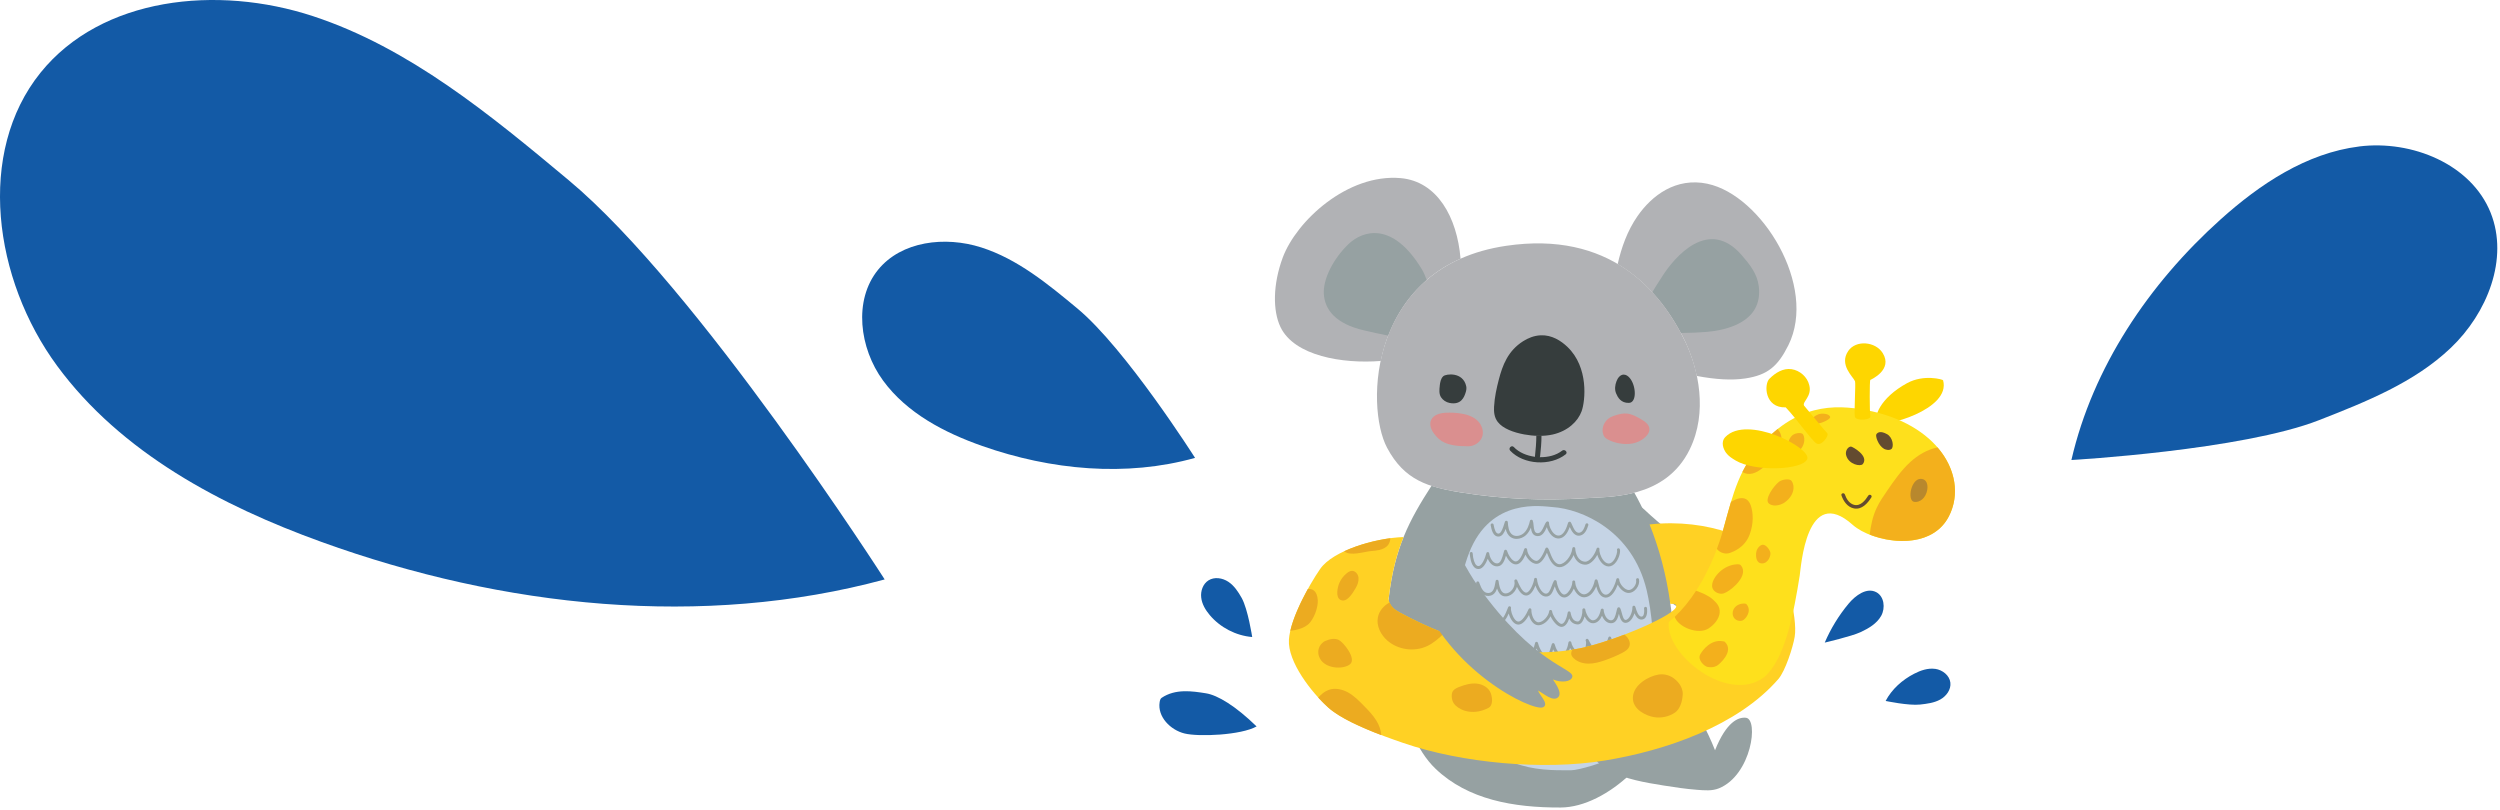 <svg xmlns="http://www.w3.org/2000/svg" width="682" height="221" viewBox="0 0 682 221" fill="none"><g clip-path="url(#clip0_2024_404)"><path d="M448.38 138.83C469.36 158.6 487.81 160.51 489.02 163.75C489.75 165.69 485.57 166.2 483.94 166.18C483.94 166.39 487.91 168.38 486.51 170.52C485.12 172.66 482.42 170.56 480.78 170.13C482.59 171.78 483.34 174.06 482.96 174.89C482.58 175.73 481.45 176.09 480.58 175.8C462.18 169.6 454.53 165.34 441.21 150.84C433.24 142.17 440.65 131.57 448.37 138.84" fill="#96A1A2"></path><path d="M445.84 134.4C440.65 135.74 435.59 135.7 432.56 135.91C421.22 136.67 409.81 136.15 398.56 134.34C395.63 133.87 392.97 133.33 390.52 132.52C384.42 141.96 380.42 149.57 378.84 163.21C377.82 171.99 377.83 181.13 381.01 189.38C383.71 196.38 386.2 204.55 391.63 209.73C400.44 218.14 412.87 220.34 425.73 220.29C438.58 220.24 453.86 205.13 455.62 192.4C456.91 183.07 456.86 174.26 455.88 166.2C454.32 153.38 450.42 142.5 445.84 134.4Z" fill="#96A1A2"></path><path d="M396.59 172.69C397.63 165.35 398.07 157.76 400.76 150.85C406.71 135.55 420.71 138.14 423.57 138.33C431.48 138.86 445.29 144.67 449.21 161C450.51 166.43 451.75 176.78 450.46 184.16C448.98 192.63 446.14 200.89 439.71 206.59C438.24 207.89 430.68 210.12 428.6 210.13C418.8 210.21 407.17 210.02 398.05 194.17C394.42 187.85 395.56 179.9 396.58 172.69" fill="#C5D4E5"></path><path d="M416.49 180.12C415.13 180.12 414.49 178.39 414.03 177.08C414 177.16 413.96 177.24 413.93 177.32C413.52 178.31 413.01 179.55 411.83 179.61C410.61 179.67 410.06 178.43 409.71 177.28C409.32 178.32 408.89 179.09 407.77 179.28C407.09 179.39 406.34 179.03 405.69 178.28C405.41 177.95 405.12 177.52 404.95 177.05C404.49 177.98 403.83 179.02 402.81 179.04C401.88 179.02 401.29 178.3 400.94 177.51C400.64 178.41 400.15 179.25 399.15 179.26C398.63 179.26 398.17 179.02 397.81 178.58C397.14 177.76 396.98 176.44 397.09 175.8C397.13 175.58 397.34 175.43 397.55 175.47C397.77 175.51 397.92 175.72 397.88 175.93C397.8 176.43 397.94 177.47 398.43 178.06C398.64 178.32 398.88 178.44 399.17 178.45H399.18C400.04 178.45 400.4 176.68 400.49 175.63C400.51 175.42 400.68 175.26 400.89 175.26C401.1 175.26 401.27 175.43 401.29 175.64C401.33 176.32 401.77 178.21 402.84 178.24C403.56 178.24 404.11 176.97 404.44 176.28C404.7 175.72 404.82 175.47 405.07 175.38C405.17 175.35 405.32 175.35 405.42 175.4C405.59 175.49 405.68 175.69 405.62 175.88C405.47 176.35 405.76 177.14 406.3 177.76C406.75 178.28 407.26 178.56 407.64 178.5C408.46 178.36 408.7 177.77 409.16 176.45L409.37 175.85C409.43 175.69 409.58 175.59 409.75 175.59C409.92 175.59 410.07 175.7 410.12 175.87C410.18 176.07 410.25 176.29 410.31 176.52C410.66 177.78 411.02 178.82 411.74 178.82C411.75 178.82 411.77 178.82 411.78 178.82C412.45 178.79 412.83 177.85 413.18 177.03C413.37 176.58 413.54 176.15 413.77 175.86C413.86 175.75 414 175.69 414.14 175.71C414.28 175.73 414.4 175.82 414.46 175.96C414.55 176.19 414.65 176.46 414.75 176.75C415.13 177.85 415.66 179.34 416.49 179.34H416.52C417.55 179.3 418.38 177.19 418.78 175.4C418.82 175.22 418.98 175.09 419.17 175.09C419.36 175.09 419.52 175.23 419.56 175.42C419.71 176.24 420.8 178.72 421.74 178.72C422.39 178.72 422.66 177.97 423.01 176.75C423.11 176.4 423.22 176.04 423.34 175.7C423.4 175.54 423.59 175.42 423.73 175.44C423.9 175.44 424.05 175.56 424.1 175.73C424.45 176.98 425.15 178.4 425.97 178.4C426 178.4 426.02 178.4 426.05 178.4C427.17 178.27 427.73 176.31 427.87 175.28C427.9 175.08 428.06 174.93 428.26 174.93C428.46 174.93 428.63 175.08 428.66 175.27C428.84 176.51 430.36 178.33 431.21 178.33H431.22C431.44 178.33 431.72 178.09 431.99 177.69C432.58 176.8 432.86 175.48 432.59 174.81C432.51 174.61 432.6 174.38 432.8 174.3C432.99 174.21 433.22 174.3 433.32 174.49C434.79 177.41 435.79 178.04 436.37 178.06C436.37 178.06 436.38 178.06 436.39 178.06C437.39 178.06 438.1 175.9 438.53 174.61C438.61 174.36 438.69 174.13 438.76 173.92C438.82 173.75 438.98 173.62 439.15 173.65C439.33 173.65 439.48 173.78 439.52 173.95C439.75 174.85 441.26 177.61 442.27 177.58C443.46 177.52 444.64 175.87 444.82 174.54C444.85 174.33 445.02 174.18 445.25 174.2C445.46 174.22 445.62 174.41 445.61 174.62C445.57 175.38 447.12 177.44 447.82 177.56C448.05 177.6 448.55 177.39 449.11 175.48C449.17 175.27 449.39 175.14 449.61 175.21C449.82 175.27 449.94 175.5 449.88 175.71C449.65 176.5 449.02 178.6 447.68 178.36C446.87 178.22 445.8 177.03 445.22 175.93C444.64 177.2 443.51 178.33 442.3 178.39C440.96 178.44 439.78 176.53 439.15 175.22C438.59 176.88 437.81 178.89 436.31 178.87C435.16 178.83 434.16 177.62 433.37 176.31C433.23 176.98 432.96 177.65 432.63 178.15C432.21 178.79 431.71 179.14 431.21 179.15H431.18C430.19 179.15 428.99 177.99 428.32 176.76C427.93 177.99 427.2 179.08 426.1 179.21C424.95 179.35 424.16 178.19 423.7 177.13C423.36 178.29 422.95 179.55 421.7 179.55H421.68C420.55 179.54 419.66 178.08 419.15 176.9C418.68 178.35 417.84 180.12 416.49 180.17C416.47 180.17 416.45 180.17 416.43 180.17" fill="#96A1A2"></path><path d="M412.38 189.2C410.96 189.2 410.13 187.32 409.74 185.92C408.92 187.52 407.84 188.28 406.48 188.16C405.1 188.04 404.36 186.9 403.97 185.81C403.72 186.75 403.28 187.68 402.28 187.74C401.79 187.76 401.31 187.55 400.88 187.1C400.52 186.71 400.22 186.19 400.02 185.68C399.68 186.34 399.22 186.97 398.44 186.9C397.96 186.87 397.49 186.54 397.08 185.95C396.63 185.31 396.27 184.33 396.43 183.81C396.49 183.6 396.72 183.48 396.93 183.54C397.14 183.61 397.26 183.83 397.2 184.04C397.16 184.19 397.33 184.92 397.78 185.53C398.03 185.88 398.29 186.08 398.5 186.1C398.9 186.15 399.33 185.5 399.74 184.26C399.8 184.06 400.03 183.92 400.21 183.96C400.41 184 400.56 184.17 400.53 184.37C400.49 184.68 400.86 185.89 401.47 186.54C401.73 186.81 401.97 186.94 402.24 186.93C402.98 186.89 403.22 185.6 403.4 184.66C403.46 184.35 403.51 184.07 403.58 183.86C403.63 183.68 403.77 183.55 404 183.57C404.19 183.59 404.34 183.73 404.36 183.92C404.42 184.46 404.83 187.19 406.55 187.34C407.77 187.44 408.76 186.5 409.49 184.43C409.55 184.25 409.73 184.15 409.91 184.16C410.1 184.18 410.24 184.33 410.26 184.51C410.41 185.84 411.29 188.36 412.38 188.36C412.4 188.36 412.42 188.36 412.44 188.36C412.86 188.33 413.24 187.94 413.47 187.63C414.15 186.72 414.55 185.3 414.55 184.73C414.55 184.66 414.54 184.59 414.53 184.52C414.52 184.31 414.67 184.13 414.88 184.1C415.08 184.07 415.28 184.21 415.33 184.42C415.34 184.49 415.35 184.57 415.35 184.66C415.52 186.01 416.67 187.89 418.19 187.89C419.17 187.89 420.35 186.15 420.41 184.98C420.42 184.78 420.57 184.62 420.77 184.6C420.99 184.58 421.15 184.71 421.2 184.9C421.38 185.62 422.64 187.26 423.61 187.4C423.99 187.45 424.31 187.28 424.51 187.12C424.96 186.77 425.27 186.16 425.33 185.53C425.35 185.35 425.49 185.2 425.67 185.17C425.85 185.14 426.03 185.25 426.1 185.42C426.57 186.6 427.3 187.55 427.71 187.55C428.02 187.55 428.27 187.43 428.47 187.2C428.88 186.74 428.99 185.94 428.93 185.39C428.9 185.17 429.06 184.97 429.28 184.94C429.51 184.9 429.7 185.07 429.73 185.29C429.92 186.68 431 188.32 431.73 188.32C432.32 188.32 432.71 186.65 432.95 185.65C433.01 185.41 433.06 185.17 433.12 184.96C433.16 184.81 433.28 184.7 433.43 184.67C433.59 184.63 433.74 184.7 433.83 184.82C434 185.04 434.16 185.36 434.34 185.72C434.73 186.5 435.21 187.47 435.89 187.47C436.88 187.47 438.31 185.28 438.39 183.99C438.4 183.8 438.55 183.64 438.75 183.62C438.93 183.59 439.12 183.72 439.18 183.9C439.37 184.54 440.53 186.37 441.71 186.37C442.64 186.37 443.04 185.23 443.56 183.5L443.75 182.87C443.8 182.71 443.95 182.6 444.12 182.59C444.3 182.57 444.44 182.68 444.51 182.84L444.6 183.06C444.99 184.02 445.58 185.46 446.41 185.79C446.71 185.91 447 185.86 447.28 185.66C447.89 185.21 448.31 184.15 448.26 183.5C448.25 183.28 448.41 183.09 448.63 183.07C448.86 183.08 449.04 183.23 449.06 183.44C449.12 184.32 448.61 185.67 447.75 186.3C447.24 186.67 446.67 186.75 446.11 186.53C445.22 186.17 444.63 185.15 444.19 184.17C443.72 185.71 443.16 187.16 441.71 187.17H441.69C440.52 187.17 439.51 186.12 438.91 185.19C438.37 186.66 437.11 188.27 435.87 188.27C434.72 188.27 434.1 187.07 433.64 186.16C433.29 187.61 432.86 189.12 431.72 189.13C430.82 189.13 429.99 188.18 429.46 187.11C429.36 187.34 429.23 187.56 429.06 187.75C428.71 188.15 428.24 188.36 427.71 188.37H427.7C426.91 188.37 426.24 187.48 425.81 186.72C425.61 187.13 425.33 187.5 424.99 187.77C424.53 188.13 424.01 188.29 423.48 188.22C422.53 188.08 421.53 187.09 420.93 186.19C420.44 187.44 419.36 188.72 418.17 188.72C416.74 188.72 415.62 187.6 415.01 186.34C414.79 186.98 414.47 187.64 414.09 188.15C413.6 188.8 413.06 189.15 412.48 189.2C412.44 189.2 412.39 189.2 412.35 189.2" fill="#96A1A2"></path><path d="M404.02 197.56C404.02 197.56 403.99 197.56 403.97 197.56C403.52 197.54 402.83 197.31 402.49 196.13C402.05 196.63 401.45 196.99 400.98 197H400.97C400.64 197 400.28 196.83 399.95 196.51C399.5 196.07 399.01 195.26 399 194.27C399 194.05 399.17 193.87 399.39 193.86C399.61 193.86 399.79 194.04 399.79 194.25C399.8 194.99 400.16 195.6 400.5 195.92C400.72 196.13 400.9 196.19 400.96 196.19C401.33 196.19 402.22 195.49 402.3 194.77C402.33 194.56 402.5 194.39 402.71 194.41C402.92 194.41 403.09 194.58 403.1 194.79C403.13 195.37 403.27 196.72 404.01 196.74C404.52 196.74 404.8 194.97 404.93 194.12C404.96 193.91 404.99 193.71 405.03 193.54C405.06 193.35 405.22 193.21 405.42 193.21C405.61 193.22 405.78 193.34 405.82 193.52C406.05 194.57 406.3 195.49 406.96 196.07C407.26 196.33 407.44 196.31 407.56 196.27C408.09 196.1 408.68 194.92 409.01 193.42C409.05 193.22 409.24 193.08 409.46 193.11C409.67 193.14 409.82 193.32 409.8 193.53C409.78 193.91 410.17 194.94 410.82 195.63C411.11 195.94 411.4 196.11 411.63 196.11C412.21 196.11 412.49 194.79 412.67 193.91C412.72 193.66 412.77 193.42 412.83 193.21C412.88 193.03 413.05 192.9 413.24 192.91C413.43 192.91 413.59 193.06 413.62 193.25C413.8 194.4 414.16 196.7 415.5 196.71C416.76 196.71 417.29 195.14 417.49 194.2C417.53 194.01 417.69 193.88 417.88 193.88C418.07 193.88 418.24 194.02 418.27 194.21C418.43 195.07 419 196.67 419.99 196.67C420.01 196.67 420.03 196.67 420.05 196.67C420.66 196.63 420.91 195.84 421.18 194.8C421.27 194.47 421.35 194.15 421.45 193.92C421.51 193.75 421.67 193.65 421.87 193.67C422.05 193.69 422.19 193.83 422.22 194C422.31 194.53 422.96 195.82 423.79 195.82C424.58 195.82 425.35 194.5 425.65 193.67C425.71 193.51 425.86 193.4 426.03 193.4C426.2 193.4 426.35 193.51 426.4 193.68C426.92 195.26 427.49 195.9 428.47 195.9C429.44 195.9 430.01 194.83 430.55 193.8L430.69 193.55C430.79 193.37 431.01 193.29 431.19 193.37C431.38 193.45 431.48 193.65 431.43 193.85C431.35 194.13 431.5 194.57 431.81 194.98C432.19 195.48 432.71 195.82 433.09 195.82C434.01 195.82 434.53 194.66 434.91 193.82L434.96 193.72C435.04 193.55 435.22 193.45 435.41 193.49C435.59 193.53 435.73 193.69 435.73 193.88C435.73 194.44 436.13 195.55 437.04 195.56C437.24 195.56 437.45 195.39 437.59 195.24C438.22 194.59 438.66 193.28 438.65 193.02C438.59 192.82 438.7 192.62 438.89 192.55C439.08 192.48 439.32 192.59 439.4 192.78L439.52 193.07C439.83 193.81 440.44 195.2 441.32 195.07C442.08 194.97 442.8 194.03 443.46 192.27C443.52 192.11 443.66 192 443.86 192.01C444.04 192.02 444.18 192.14 444.23 192.31C444.5 193.44 445.17 193.95 445.7 193.97C445.86 193.95 446.22 193.8 446.53 193.45C446.87 193.06 447.05 192.62 447 192.26C446.97 192.04 447.12 191.84 447.34 191.8C447.55 191.77 447.76 191.92 447.8 192.14C447.89 192.74 447.65 193.41 447.14 193.98C446.69 194.49 446.13 194.76 445.69 194.77C445.1 194.75 444.34 194.39 443.84 193.49C443.38 194.46 442.61 195.71 441.44 195.86C440.31 196.01 439.59 195.04 439.15 194.17C438.97 194.62 438.72 195.09 438.46 195.44C438.02 196.04 437.54 196.34 437.05 196.34C436.17 196.34 435.55 195.74 435.22 195.04C434.78 195.84 434.14 196.6 433.11 196.6C432.35 196.6 431.62 196 431.2 195.44C431.07 195.27 430.96 195.09 430.87 194.92C430.33 195.83 429.64 196.68 428.51 196.69H428.48C427.18 196.69 426.47 195.82 426.02 194.83C425.54 195.7 424.77 196.6 423.83 196.61C422.98 196.61 422.34 195.95 421.93 195.28C421.67 196.24 421.27 197.39 420.15 197.46C420.11 197.46 420.07 197.46 420.03 197.46C419.04 197.46 418.34 196.64 417.92 195.64C417.4 196.85 416.58 197.5 415.55 197.5C414.26 197.5 413.61 196.33 413.26 195.17C413 196.08 412.57 196.9 411.7 196.9C411.24 196.9 410.76 196.64 410.31 196.16C409.99 195.82 409.69 195.38 409.47 194.93C409.14 195.82 408.63 196.76 407.87 197.01C407.55 197.11 407.06 197.14 406.5 196.65C406.09 196.29 405.81 195.84 405.6 195.37C405.36 196.5 404.98 197.53 404.09 197.53" fill="#96A1A2"></path><path d="M413.71 147.01C413.15 147.01 412.59 146.86 412.1 146.52C411.33 145.98 410.95 145.17 410.75 144.28C410.37 145.29 409.8 146.31 408.89 146.37C407.27 146.49 406.86 144.39 406.66 143.27C406.62 143.05 406.76 142.84 406.98 142.8C407.21 142.76 407.41 142.91 407.45 143.12C407.69 144.43 408.03 145.62 408.83 145.57C409.56 145.52 410.12 143.69 410.36 142.9C410.44 142.65 410.5 142.45 410.55 142.32C410.62 142.15 410.8 142.04 410.99 142.07C411.17 142.1 411.32 142.25 411.33 142.44C411.41 143.73 411.59 145.17 412.57 145.86C413.52 146.53 414.92 146.15 415.73 145.4C416.72 144.49 417.14 143.07 417.37 142.08C417.41 141.91 417.55 141.79 417.73 141.77C417.91 141.76 418.07 141.86 418.13 142.02C418.27 142.37 418.32 142.83 418.36 143.32C418.48 144.57 418.62 145.39 419.43 145.45C420.26 145.5 420.73 144.6 421.23 143.49C421.47 142.97 421.65 142.55 421.91 142.33C422.03 142.23 422.2 142.2 422.35 142.27C422.49 142.34 422.58 142.49 422.58 142.64C422.56 143.4 423.08 144.74 423.89 145.52C424.33 145.94 424.77 146.13 425.24 146.1C426.74 145.99 427.46 143.65 427.76 142.65C427.8 142.51 427.94 142.36 428.08 142.33C428.22 142.3 428.39 142.32 428.48 142.44C428.61 142.61 428.73 142.88 428.88 143.23C429.42 144.47 429.99 145.56 430.98 145.3C431.81 145.07 432.24 143.97 432.52 143.04C432.58 142.83 432.81 142.71 433.02 142.77C433.23 142.83 433.35 143.06 433.29 143.27C432.95 144.4 432.4 145.74 431.19 146.07C429.56 146.52 428.7 144.84 428.23 143.76C427.75 145.08 426.89 146.78 425.29 146.9C424.62 146.95 423.93 146.67 423.33 146.1C422.69 145.49 422.22 144.6 421.97 143.81C421.51 144.83 420.82 146.37 419.37 146.25C418.07 146.15 417.76 145 417.63 143.95C417.33 144.67 416.9 145.4 416.28 145.99C415.64 146.58 414.68 147.01 413.73 147.01" fill="#96A1A2"></path><path d="M403.32 155.23C402.93 155.23 402.57 155.09 402.26 154.82C401.24 153.92 401.01 151.87 400.95 151.02C400.94 150.8 401.11 150.61 401.33 150.59C401.57 150.58 401.74 150.75 401.75 150.97C401.84 152.49 402.24 153.73 402.78 154.21C402.96 154.37 403.14 154.44 403.37 154.42C404.24 154.36 405.14 152.3 405.48 150.92C405.53 150.73 405.69 150.58 405.89 150.61C406.08 150.62 406.24 150.77 406.26 150.97C406.39 152.1 407.22 153.7 408.38 153.7C408.4 153.7 408.43 153.7 408.45 153.7C409.4 153.65 409.8 152.18 410.12 151.01C410.2 150.73 410.27 150.48 410.34 150.25C410.39 150.08 410.53 149.97 410.73 149.97C410.91 149.97 411.06 150.09 411.11 150.26C411.35 151.09 412.42 153.22 413.55 153.16C414.43 153.14 415.34 151.41 415.81 149.81C415.86 149.62 416.05 149.49 416.25 149.53C416.44 149.56 416.59 149.72 416.6 149.92C416.63 151.09 417.81 152.8 419.02 153.01C419.75 153.14 420.73 151.88 421.6 149.62C421.65 149.49 421.77 149.39 421.92 149.37C422.06 149.35 422.2 149.41 422.29 149.52C422.45 149.72 422.59 150.08 422.78 150.59C423.24 151.81 424.01 153.84 425.39 153.92C425.41 153.92 425.44 153.92 425.46 153.92C426.77 153.92 428.69 151.84 428.93 149.61C428.95 149.4 429.13 149.21 429.35 149.25C429.56 149.25 429.73 149.43 429.73 149.64C429.78 151.02 430.52 153.12 432.38 153.23C432.4 153.23 432.43 153.23 432.45 153.23C433.74 153.23 435.11 151.18 435.55 149.68C435.61 149.48 435.81 149.35 436.03 149.4C436.24 149.45 436.37 149.65 436.33 149.87C436.23 150.42 436.6 151.86 437.42 152.87C437.73 153.25 438.23 153.71 438.83 153.73C438.83 153.73 438.85 153.73 438.86 153.73C439.45 153.73 439.94 153.25 440.23 152.84C440.96 151.84 441.25 150.46 441.13 150.1C441.06 149.89 441.17 149.66 441.38 149.59C441.6 149.52 441.82 149.63 441.89 149.84C442.14 150.59 441.66 152.25 440.88 153.31C440.28 154.12 439.58 154.53 438.82 154.53C438.1 154.51 437.4 154.12 436.8 153.38C436.34 152.81 435.96 152.06 435.74 151.35C434.99 152.77 433.69 154.14 432.35 154.05C430.7 153.95 429.74 152.72 429.28 151.42C428.47 153.3 426.8 154.8 425.35 154.73C423.45 154.61 422.57 152.27 422.04 150.88C422.03 150.85 422.02 150.82 422 150.78C421.02 152.98 419.95 154 418.89 153.8C417.73 153.6 416.67 152.48 416.15 151.3C415.65 152.49 414.79 153.95 413.58 153.97H413.55C412.3 153.97 411.35 152.64 410.82 151.59C410.46 152.88 409.91 154.42 408.52 154.5C407.23 154.59 406.34 153.54 405.86 152.42C405.41 153.59 404.6 155.14 403.44 155.23C403.4 155.23 403.36 155.23 403.32 155.23Z" fill="#96A1A2"></path><path d="M438.13 163.04H438.09C436.5 163 435.85 161.37 435.45 159.95C434.86 161.45 433.83 162.81 432.31 162.94C431.68 162.99 431.06 162.75 430.5 162.25C430.03 161.82 429.62 161.22 429.34 160.57C429.09 161.14 428.75 161.71 428.35 162.14C427.84 162.7 427.28 163 426.73 163H426.71C425.39 162.98 424.55 161.3 424.14 159.95C424.12 160.01 424.1 160.07 424.08 160.12C423.61 161.38 423.12 162.82 421.67 162.74C420.35 162.68 419.37 161.16 418.87 159.72C418.39 160.98 417.54 162.44 416.39 162.47H416.36C415.22 162.47 414.39 161.24 413.82 160.1C413.69 160.51 413.49 160.9 413.23 161.27C412.62 162.12 411.75 162.64 410.85 162.69C409.7 162.77 408.89 162.04 408.4 160.53C408.08 161.51 407.47 162.49 406.13 162.57C404.57 162.67 403.73 161.45 403.26 160.42C402.96 161.5 402.37 162.54 400.89 162.58H400.84C400.19 162.58 399.65 162.25 399.27 161.63C398.69 160.67 398.57 159.05 398.73 158.76C398.84 158.56 399.08 158.5 399.27 158.6C399.44 158.69 399.51 158.88 399.46 159.06C399.43 159.31 399.52 160.77 400.12 161.45C400.33 161.68 400.57 161.82 400.86 161.78C402.17 161.75 402.45 160.63 402.71 159.06L402.73 158.94C402.76 158.76 402.9 158.63 403.08 158.61C403.25 158.57 403.42 158.68 403.5 158.85C403.54 158.94 403.58 159.06 403.64 159.22C404.14 160.59 404.76 161.85 406.09 161.77C407.38 161.7 407.71 160.3 407.92 159C407.96 158.77 407.99 158.59 408.02 158.46C408.07 158.27 408.25 158.15 408.44 158.17C408.63 158.18 408.78 158.33 408.81 158.52C409.08 160.82 409.75 161.95 410.8 161.89C411.46 161.85 412.1 161.45 412.58 160.8C413.09 160.09 413.3 159.24 413.13 158.56C413.08 158.36 413.19 158.15 413.38 158.08C413.57 158.01 413.79 158.1 413.88 158.29C413.93 158.39 413.98 158.52 414.04 158.67C414.43 159.57 415.33 161.67 416.35 161.67H416.37C417.44 161.65 418.5 158.67 418.5 158.04C418.5 157.82 418.67 157.65 418.89 157.64H418.9C419.11 157.64 419.29 157.8 419.3 158.01C419.4 159.52 420.47 161.88 421.7 161.94H421.75C422.48 161.94 422.85 161.1 423.32 159.84C423.5 159.36 423.68 158.87 423.91 158.46C423.99 158.31 424.17 158.23 424.34 158.26C424.51 158.3 424.64 158.44 424.66 158.61C424.8 159.87 425.68 162.18 426.71 162.19C427.11 162.19 427.49 161.87 427.74 161.59C428.44 160.83 428.91 159.61 428.92 158.93C428.92 158.88 428.92 158.82 428.92 158.76C428.92 158.55 429.08 158.36 429.29 158.35C429.5 158.34 429.69 158.49 429.71 158.71C429.71 158.77 429.71 158.83 429.71 158.9C429.78 159.89 430.31 161.02 431.01 161.65C431.4 162 431.8 162.17 432.21 162.13C433.66 162.01 434.67 160.16 435.04 158.37C435.08 158.19 435.23 158.06 435.42 158.05H435.44C435.62 158.05 435.77 158.17 435.82 158.34C435.88 158.53 435.93 158.75 436 159C436.32 160.27 436.8 162.2 438.07 162.23C438.07 162.23 438.08 162.23 438.09 162.23C439.49 162.23 440.7 159.2 440.93 158.04C440.97 157.84 441.16 157.71 441.35 157.72C441.55 157.73 441.71 157.89 441.72 158.09C441.8 159.4 443.28 160.97 444.35 160.96C444.83 160.94 445.36 160.62 445.77 160.11C446.24 159.52 446.45 158.8 446.33 158.2C446.29 157.98 446.43 157.77 446.65 157.73C446.88 157.7 447.08 157.83 447.12 158.05C447.28 158.88 447.01 159.84 446.4 160.61C445.84 161.31 445.11 161.73 444.39 161.76C443.19 161.83 441.94 160.71 441.32 159.48C440.77 160.95 439.67 163.02 438.09 163.02" fill="#96A1A2"></path><path d="M426 171.02C424.84 171.02 423.61 169.42 422.99 168.11C422.31 169.44 420.89 170.63 419.58 170.57C418.27 170.48 417.44 169.13 417.11 167.77C416.41 169.05 415.39 170.39 414.2 170.39H414.17C413.64 170.38 413.12 170.09 412.66 169.54C412.17 168.96 411.79 168.14 411.58 167.37C411.02 168.65 410.18 170.13 408.85 170.13H408.79C407.3 170.08 406.92 168.78 406.75 167.65C406.08 168.69 405.19 169.56 403.98 169.46C403 169.38 402.12 168.4 401.66 167.44C401.26 168.18 400.73 168.93 400.24 169.2C399.9 169.39 399.64 169.33 399.49 169.26C399.24 169.14 399.05 168.87 398.9 168.41C398.59 167.5 398.45 165.85 398.73 165.29C398.83 165.09 399.07 165.01 399.27 165.11C399.47 165.21 399.55 165.45 399.45 165.65C399.25 166.04 399.51 168.25 399.86 168.54C400.15 168.48 401.05 167.08 401.35 166.24C401.35 166.03 401.4 165.84 401.52 165.68C401.63 165.53 401.82 165.48 401.99 165.55C402.16 165.62 402.26 165.79 402.24 165.97C402.23 166.07 402.2 166.2 402.15 166.34C402.17 166.55 402.28 166.93 402.54 167.38C402.97 168.12 403.56 168.62 404.05 168.66C405.24 168.74 406.04 167.4 406.65 166.22C406.73 166.06 406.9 165.97 407.07 166.01C407.24 166.04 407.38 166.17 407.4 166.35C407.43 166.54 407.45 166.74 407.48 166.95C407.64 168.37 407.82 169.3 408.83 169.33C409.92 169.4 410.76 167.31 411.2 166.21C411.29 165.97 411.37 165.77 411.44 165.62C411.53 165.44 411.74 165.35 411.92 165.4C412.11 165.46 412.23 165.65 412.2 165.84C412.09 166.57 412.55 168.14 413.29 169.01C413.5 169.26 413.83 169.56 414.2 169.57H414.21C415.18 169.57 416.32 167.75 417 166.18C417.08 166 417.28 165.91 417.45 165.95C417.64 165.99 417.77 166.16 417.76 166.36C417.72 167.66 418.45 169.68 419.65 169.76C419.68 169.76 419.71 169.76 419.74 169.76C420.96 169.76 422.47 168.02 422.61 166.76C422.63 166.55 422.77 166.38 423.01 166.4C423.22 166.4 423.39 166.56 423.41 166.77C423.49 167.77 425.1 170.2 426.01 170.2C426.01 170.2 426.03 170.2 426.04 170.2C426.85 170.15 427.49 168.33 427.67 167.12C427.7 166.93 427.86 166.78 428.06 166.78C428.25 166.78 428.42 166.92 428.45 167.11C428.75 168.76 429.37 169.52 430.44 169.55C430.55 169.56 430.69 169.49 430.83 169.35C431.35 168.82 431.73 167.48 431.67 166.37C431.66 166.15 431.82 165.97 432.04 165.95C432.26 165.94 432.45 166.09 432.47 166.31C432.54 167.02 433.42 169.22 434.56 169.22H434.59C435.69 169.18 436.43 167.76 436.69 166.36C436.73 166.16 436.94 166.01 437.12 166.03C437.33 166.04 437.49 166.21 437.49 166.42C437.51 167.22 438.15 169.22 439.51 169.22C440.34 169.22 440.67 168.09 440.96 166.84C441.05 166.46 441.12 166.13 441.22 165.9C441.28 165.77 441.4 165.68 441.54 165.66C441.68 165.63 441.82 165.7 441.91 165.81C442.12 166.09 442.25 166.55 442.4 167.14C442.62 167.98 442.92 169.12 443.45 169.12C444.43 169.09 445.36 167.07 445.32 165.65C445.32 165.46 445.44 165.29 445.63 165.25C445.81 165.2 446 165.3 446.09 165.47C446.11 165.52 446.16 165.65 446.21 165.83C446.38 166.42 446.92 168.2 447.76 168.22C447.93 168.22 448.09 168.17 448.2 168.04C448.6 167.59 448.57 166.48 448.5 166.01C448.47 165.79 448.62 165.59 448.84 165.55C449.06 165.51 449.26 165.67 449.3 165.88C449.3 165.9 449.57 167.69 448.81 168.56C448.55 168.86 448.19 169.02 447.78 169.02H447.74C446.83 169 446.25 168.14 445.88 167.3C445.47 168.63 444.6 169.89 443.48 169.92H443.44C442.32 169.92 441.92 168.51 441.64 167.43C441.36 168.59 440.87 170.02 439.5 170.02C438.26 170.02 437.45 169.01 437.03 167.97C436.55 169.06 435.76 169.98 434.61 170.02C433.54 170.05 432.76 169.13 432.26 168.16C432.07 168.88 431.76 169.53 431.39 169.91C431.01 170.29 430.62 170.35 430.4 170.35C429.12 170.31 428.44 169.52 428.08 168.72C427.74 169.75 427.11 170.95 426.06 171.01C426.04 171.01 426.01 171.01 425.99 171.01" fill="#96A1A2"></path><path d="M476.27 195.8C474.21 195.59 470.96 196.9 467.86 204.67C458.99 182.26 445.11 177.32 433.07 184.91C421.03 192.5 434.12 207.78 438.8 210.18C443.48 212.58 448.71 213.47 453.85 214.29C456.87 214.77 459.91 215.23 462.96 215.46C464.95 215.61 467.04 215.82 468.91 215.06C477.83 211.44 479.84 196.17 476.27 195.8Z" fill="#96A1A2"></path><path d="M465.82 50.13C457.17 48.31 450.63 53.33 446.72 58.95C443.92 62.96 442.3 67.63 441.3 72.05C450.29 77.36 456.13 85.6 459.82 93.38C461.04 95.96 462.15 99.12 462.87 102.56C468.03 103.53 472.43 103.8 476.13 103.24C482.2 102.32 484.99 99.94 487.85 94.22C495.93 78.06 480.55 53.24 465.81 50.14" fill="#B1B2B5"></path><path d="M475.08 69.54C466.16 59.31 456.94 69.8 453.24 75.73C452.61 76.75 451.63 78.17 450.76 79.72C453.96 83.19 456.52 87.02 458.55 90.84C461.06 90.82 463.9 90.7 465.65 90.54C470.57 90.1 481 88.07 479.8 78.11C479.39 74.71 477.34 72.13 475.09 69.55" fill="#96A1A2"></path><path d="M398.44 70.58C397.5 59.23 392.06 49.47 382.1 48.59C367.62 47.32 353.66 60.25 349.93 70.27C347.23 77.55 347.18 84.77 349.32 89.23C353.1 97.1 366.22 99.3 376.67 98.47C378.91 87.7 385.19 76.47 398.43 70.58" fill="#B1B2B5"></path><path d="M389.21 76.37C388.78 75.23 388.35 74.22 387.93 73.54C379.95 60.29 371.79 62.83 367.83 66.62C363.88 70.42 360.88 76.01 361.14 80.19C361.39 84.37 364.22 88.33 372.17 90.14C374.16 90.59 376.43 91.14 378.69 91.55C380.82 86.02 384.17 80.69 389.2 76.37" fill="#96A1A2"></path><path d="M460.95 122.61C454.27 136.22 438.93 135.48 432.55 135.91C421.21 136.67 409.8 136.15 398.55 134.34C389.74 132.92 383.13 131.11 378.38 122.12C372.34 110.7 373.52 72.59 410.86 67.06C438.93 62.9 453 78.99 459.83 93.37C463.28 100.63 465.96 112.41 460.95 122.6" fill="#B1B2B5"></path><path d="M407.59 110.85C407.72 108.37 408.26 105.91 408.9 103.46C409.89 99.71 411.31 95.75 415.51 93.08C416.82 92.25 418.46 91.55 420.29 91.47C423.36 91.33 425.87 92.99 427.58 94.62C433.46 100.22 432.47 109.4 431.47 112.17C430.47 114.94 427.71 117.61 423.55 118.54C421.07 119.09 418.32 118.97 415.8 118.51C412.85 117.97 409.96 116.89 408.59 115.11C407.59 113.81 407.51 112.3 407.58 110.85" fill="#363D3D"></path><path d="M440.99 103.97C441.33 103.1 441.99 102.21 442.93 102.19C443.58 102.18 444.16 102.6 444.58 103.1C446.34 105.15 446.6 109.85 444.37 109.91C442.14 109.97 441.31 108.36 440.87 107.31C440.43 106.26 440.57 105.04 440.99 103.98" fill="#363D3D"></path><path d="M392.76 105.22C392.88 104.28 393.03 103.26 393.74 102.62C394.45 101.98 399.11 101.35 399.99 105.38C400.1 105.9 400.02 106.43 399.87 106.94C399.45 108.35 398.6 110.56 395.42 109.92C394.5 109.73 393.63 109.17 393.12 108.38C392.53 107.47 392.64 106.29 392.77 105.22" fill="#363D3D"></path><path d="M426.13 122.95C424.52 124.22 422.3 124.76 420.06 124.72C420.1 124.65 420.13 124.57 420.14 124.47C420.33 122.69 420.53 120.73 420.52 118.8C420.05 118.82 419.59 118.85 419.11 118.82C419.12 120.75 418.92 122.7 418.74 124.47C418.74 124.53 418.74 124.57 418.75 124.62C416.5 124.32 414.36 123.43 412.98 121.96C412.36 121.3 411.37 122.29 411.99 122.95C415.61 126.8 422.98 127.22 427.12 123.94C427.83 123.38 426.83 122.39 426.13 122.95Z" fill="#363D3D"></path><path d="M438.86 114.13C439.49 113.69 440.22 113.43 440.95 113.21C441.87 112.94 442.82 112.73 443.78 112.81C445.16 112.93 446.41 113.63 447.61 114.32C448.71 114.95 449.95 115.81 449.96 117.07C449.96 117.57 449.81 118.07 449.51 118.47C445.93 123.18 438.53 120.47 437.67 119.14C436.64 117.55 437.31 115.22 438.87 114.13" fill="#DA8F8F"></path><path d="M390.42 114.55C391.07 113.12 392.88 112.67 394.45 112.59C395.67 112.53 396.9 112.58 398.11 112.74C399.85 112.97 401.62 113.47 402.93 114.63C404.24 115.79 404.96 117.76 404.26 119.37C403.65 120.78 402.11 121.74 400.57 121.75C394.31 121.78 392.66 120.2 391.2 118.29C390.39 117.23 389.86 115.78 390.41 114.56" fill="#DA8F8F"></path><path d="M360.15 155.2C363.62 150.17 375.3 146.75 382.89 146.51C381.02 151.14 379.68 156.27 378.89 162.79C378.82 163.09 378.78 163.34 378.8 163.47C379.15 165.39 380.28 166.24 382 167.17C396.96 175.28 414.39 180.28 431.05 176.85C440.76 174.85 457.49 167.57 457.28 165.35C457.21 164.63 456.41 164.69 455.67 164.75C454.56 156.65 452.53 149.35 450 143.07C466.06 141.26 480.5 147.43 484.03 153.72C485.68 156.66 487.54 160.13 488.48 163.36C489.26 166.02 490.06 171.01 489.59 173.74C489.1 176.61 487.04 183.04 485.14 185.24C474.06 198.02 454.37 204.78 437.67 207.49C420.97 210.2 398.77 208.18 382.78 202.67C377.05 200.7 366.91 197.06 362.38 193.03C357.85 189 351.22 180.53 351.62 174.48C351.99 168.89 356.97 159.81 360.15 155.19" fill="#FFD124"></path><path d="M379.08 164.34C379.59 165.65 380.58 166.4 382 167.17C385.85 169.26 389.86 171.13 393.99 172.72C392.57 174.09 391.09 175.43 389.31 176.26C385.83 177.89 381.42 177.29 378.51 174.78C376.68 173.2 375.42 170.75 375.89 168.39C376.24 166.63 377.5 165.22 379.09 164.34" fill="#ECAB20"></path><path d="M445.45 190.23C445.6 186.84 449.68 184.45 452.5 184.01C454.14 183.76 455.89 184.31 457.1 185.45C457.1 185.45 459.17 187.08 459.05 189.44C458.95 191.38 458.28 193.46 456.96 194.37C455.3 195.52 453.18 195.96 451.19 195.63C449.2 195.3 445.29 193.62 445.45 190.23Z" fill="#ECAB20"></path><path d="M443.13 173.12C443.42 173.35 443.7 173.59 443.94 173.88C444.47 174.54 444.78 175.45 444.51 176.26C444.21 177.17 443.3 177.72 442.44 178.16C440.9 178.94 439.31 179.61 437.68 180.17C436.28 180.65 434.84 181.04 433.36 181.04C431.89 181.04 430.36 180.59 429.3 179.57C428.97 179.26 428.68 178.87 428.63 178.42C428.6 178.16 428.65 177.9 428.74 177.66C428.79 177.5 428.9 177.37 428.97 177.22C429.66 177.11 430.35 177 431.04 176.86C434.53 176.14 438.93 174.73 443.13 173.13" fill="#ECAB20"></path><path d="M396.17 188.89C396.46 188.09 397.33 187.67 398.13 187.37C399.65 186.79 401.26 186.32 402.88 186.49C404.5 186.66 406.12 187.59 406.69 189.11C406.84 189.52 406.92 189.96 406.99 190.39C407.08 190.93 407.13 192.56 406.07 193.11C402.23 195.09 398.82 194.12 397.05 192.43C395.79 191.23 395.98 189.41 396.17 188.89Z" fill="#ECAB20"></path><path d="M362.45 188.21C364.19 187.59 366.16 188.01 367.77 188.91C369.38 189.81 370.7 191.14 371.99 192.46C373.26 193.75 374.55 195.06 375.49 196.61C376.22 197.8 376.73 199.16 376.81 200.54C371.55 198.53 365.56 195.89 362.36 193.04C361.5 192.27 360.56 191.35 359.62 190.31C360.41 189.41 361.32 188.62 362.44 188.22" fill="#ECAB20"></path><path d="M361.55 174.85C362.71 174.34 364.09 174.03 365.23 174.58C366.44 175.17 370.1 179.62 368.33 181.17C366.56 182.73 361.03 182.58 359.82 179.05C359.1 176.94 360.45 175.32 361.55 174.84" fill="#ECAB20"></path><path d="M356.76 160.71C357.91 160.49 359.34 161.1 359.49 163.75C359.57 165.23 358.91 167.89 357.4 169.79C355.89 171.69 352.58 172 351.99 172.08C352.8 168.58 354.74 164.36 356.76 160.71Z" fill="#ECAB20"></path><path d="M368.79 155.73C369.74 155.7 370.5 156.64 370.6 157.59C370.7 158.54 370.36 159.49 369.89 160.32C368.83 162.19 367.33 164.4 365.76 163.69C364.19 162.99 364.93 160.05 365.36 159.06C365.81 158.02 366.51 157.09 367.39 156.38C367.8 156.05 368.27 155.75 368.8 155.73" fill="#ECAB20"></path><path d="M379.31 146.82C379.24 147.48 379.08 148.11 378.69 148.64C378.13 149.4 377.21 149.81 376.29 150.03C375.52 150.21 374.73 150.28 373.95 150.34C372.1 150.5 368.4 151.81 366.68 150.39C370.49 148.62 375.17 147.37 379.32 146.82" fill="#ECAB20"></path><path d="M520.24 104.53C524.83 102.02 530.01 103.52 530.07 103.73C532.35 111.8 513.6 116.73 512.25 115.35C510.9 113.97 512.84 108.56 520.24 104.53Z" fill="#FED600"></path><path d="M470.15 144.27C472.85 134.6 474.33 127.61 481.29 120.38C491.76 109.49 502.24 110.4 510.75 112.22C529.81 116.57 536.87 130.72 531.64 140.87C526.41 151.02 510.62 147.84 505.42 143.18C492.79 131.88 491.31 154.8 490.96 157.02C489.39 166.9 487 179.98 481.19 184.78C471.34 192.1 454.16 178.47 455.26 169.67C462.24 164.07 467.46 153.95 470.15 144.28" fill="#FEE01C"></path><path d="M504.2 95.74C506.31 92.67 511.63 93.15 513.6 96.31C516.47 100.89 510.4 103.55 510.23 103.64C509.99 103.76 510.02 112.49 510.23 113.56C510.44 114.63 506.23 114.91 506 113.66C505.77 112.41 506.28 104.58 506.05 104.01C505.57 102.8 501.61 99.52 504.2 95.75" fill="#FED600"></path><path d="M514.74 118.41C516.45 119.35 516.67 121.92 515.99 122.48C515.31 123.04 514.13 122.54 513.99 122.46C512.36 121.53 511.55 118.94 511.88 118.45C512.21 117.96 513.03 117.47 514.74 118.42" fill="#634B30"></path><path d="M504.33 122.05C504.51 121.92 504.72 121.82 504.94 121.82C505.31 121.82 509.96 124.36 508.17 126.6C507.56 127.35 504.27 126.73 503.62 124.16C503.43 123.4 503.7 122.52 504.33 122.05Z" fill="#634B30"></path><path d="M510.06 145.84C510.35 143.3 510.89 140.8 511.98 138.5C512.74 136.89 513.76 135.41 514.77 133.94C516.69 131.14 518.64 128.31 521.15 126.02C523.24 124.11 525.8 122.61 528.56 122.06C533.59 127.91 534.65 135.04 531.65 140.86C527.55 148.82 516.96 148.57 510.07 145.84" fill="#F3B01C"></path><path d="M524.36 130.67C526.02 130.99 526.2 133.28 525.25 135.12C524.3 136.97 522.34 137.22 521.74 136.71C520.35 135.54 521.62 130.14 524.36 130.66" fill="#B8882D"></path><path d="M509.67 135.19C508.85 136.5 507.53 138.19 505.76 137.71C504.47 137.36 503.68 136.07 503.28 134.89C503.08 134.31 502.15 134.56 502.35 135.15C502.89 136.74 504 138.36 505.77 138.7C507.91 139.11 509.49 137.3 510.51 135.68C510.84 135.15 510.01 134.67 509.68 135.19" fill="#634B30"></path><path d="M496.14 112.99C496.98 112.72 498.89 112.78 499.26 113.68C499.63 114.57 494.61 116.48 494.16 115.38C493.7 114.28 495.38 113.24 496.14 112.99Z" fill="#F3B01C"></path><path d="M456.87 168.29C456.87 168.29 456.87 168.26 456.88 168.24C459.01 166.24 460.96 163.82 462.69 161.15C464.32 161.75 465.98 162.38 467.27 163.54C468.17 164.35 469.26 165.37 469.13 167.12C469 168.87 467.56 170.49 466.08 171.45C463.29 173.25 457.86 171.13 456.86 168.3" fill="#F3B01C"></path><path d="M480.55 148.67C481.49 148.26 482.66 149.69 482.93 150.64C483.2 151.59 482.29 153.75 480.66 153.7C479.03 153.65 479 151.75 479.06 150.94C479.12 150.13 479.61 149.08 480.56 148.67" fill="#F3B01C"></path><path d="M470.15 144.27C470.89 141.63 471.53 139.2 472.22 136.9C475.29 135.07 476.95 135.92 477.62 137.91C478.28 139.87 478.45 142.77 477.29 145.86C475.93 149.49 472.64 150.55 472.05 150.79C470.77 151.31 469.2 150.84 468.36 149.75C469.04 147.93 469.64 146.09 470.15 144.27Z" fill="#F3B01C"></path><path d="M485.3 131.43C486 130.88 487.73 130.53 488.5 130.98C489.31 131.46 490.27 134.57 486.9 137.04C486.22 137.54 484.1 138.49 482.62 137.42C481.15 136.35 483.85 132.58 485.3 131.43Z" fill="#F3B01C"></path><path d="M481.29 120.37C482.51 119.11 483.72 118.02 484.93 117.05C487.52 119.99 484.67 123.07 484.02 124.11C483.13 125.52 478.86 131.01 475.34 128.76C476.77 125.89 478.63 123.15 481.3 120.37" fill="#F3B01C"></path><path d="M490.18 118.2C490.7 118.12 491.28 118.05 491.72 118.34C492.16 118.63 493.13 121.32 490.07 123.68C489.42 124.18 488.32 124.43 487.9 123.73C487.75 123.49 487.72 123.2 487.71 122.92C487.54 119.13 489.24 118.35 490.19 118.21" fill="#F3B01C"></path><path d="M469.95 174.93C470.16 174.97 470.41 174.97 470.55 175.11C473.24 177.74 468.87 181.3 468.57 181.48C468.27 181.66 467.56 182.23 465.81 181.94C465 181.8 463.01 180.05 463.82 178.53C464.53 177.2 466.85 174.37 469.95 174.93Z" fill="#F3B01C"></path><path d="M469.74 161.97C468.69 162.04 467.46 161.38 467.15 160.37C466.67 158.83 468.15 156.88 469.18 155.95C470.46 154.8 472.1 154.03 473.82 153.94C474.22 153.92 474.69 153.94 474.94 154.25C477.07 156.88 472.75 160.64 470.93 161.56C470.55 161.75 470.16 161.94 469.73 161.97" fill="#F3B01C"></path><path d="M473.16 165.84C473.76 165.04 474.79 164.63 475.78 164.64C476.04 164.64 476.33 164.68 476.49 164.88C478.02 166.76 476.13 168.98 475.35 169.27C474.57 169.55 473.62 169.28 473.1 168.63C472.48 167.85 472.56 166.65 473.15 165.85" fill="#F3B01C"></path><path d="M482.7 103.33C484.32 101.69 486.45 100.38 488.72 100.71C491 101.04 493.03 102.82 493.56 105.05C494.38 108.13 491.64 109.54 492.13 110.63C494.42 113.34 497.83 117.58 498.45 118.14C499.12 118.76 496.91 121.83 495.54 120.98C494.17 120.13 490.07 114.18 487.14 111.13C481.41 111.33 481.15 104.88 482.7 103.31" fill="#FED600"></path><path d="M493.03 125.2C491.9 128.26 478.73 128.77 473.49 125.63C472.51 125.04 471.52 124.44 470.85 123.5C470.19 122.56 469.31 120.62 470.69 119.2C476.59 113.09 494.16 122.15 493.02 125.21" fill="#FED600"></path><path d="M398.72 152.45C400.1 155.06 401.54 157.57 403.22 159.93C418.52 181.4 429.44 182.25 428.93 184.64C428.64 186.03 425.86 186.32 423.67 185.35C423.62 185.56 426.45 188.85 425.07 190.2C423.69 191.54 421.1 189.21 419.62 188.38C419.64 189.29 422.8 192.08 420.94 192.94C418.15 194.22 394.92 182.97 387.11 161.46C382.64 149.16 394.75 144.99 398.7 152.45" fill="#96A1A2"></path><path d="M513.19 167.99C514.38 165.85 514.01 162.69 511.85 161.55C509.23 160.17 506.18 162.42 504.28 164.7C501.62 167.9 499.43 171.48 497.79 175.3C497.79 175.3 505.08 173.6 507.54 172.46C509.75 171.43 512 170.13 513.19 167.99Z" fill="#135AA6"></path><path d="M527.93 182.47C525.95 182.19 523.95 182.88 522.17 183.8C518.94 185.47 516.09 188 514.4 191.22C514.4 191.22 520.7 192.55 523.81 192.2C525.7 191.99 527.64 191.75 529.3 190.83C530.96 189.91 532.29 188.11 532.06 186.22C531.83 184.23 529.91 182.75 527.92 182.46" fill="#135AA6"></path><path d="M328.97 189.13C325.28 188.55 320.68 187.81 316.88 190.38C316.52 190.63 316.42 191.12 316.35 191.56C315.72 195.51 319.27 199.15 323.17 200.1C327.06 201.04 338.53 200.57 342.8 198.17C337.07 192.59 332.17 189.63 328.97 189.13Z" fill="#135AA6"></path><path d="M341.6 173.77C341.6 173.77 340.43 166.12 338.72 163.1C337.78 161.43 336.69 159.77 335.09 158.71C333.49 157.65 331.29 157.3 329.67 158.33C328.16 159.28 327.48 161.24 327.69 163.01C327.89 164.79 328.85 166.4 330 167.77C332.88 171.19 337.15 173.41 341.6 173.78" fill="#135AA6"></path><path d="M643.59 39.96C629.2 41.75 616.49 50.23 605.74 59.89C586.22 77.43 570.92 100.15 565.08 125.49C565.08 125.49 611.61 122.86 632.71 114.59C645.51 109.58 658.68 104.34 668.6 94.88C678.52 85.42 684.47 70.58 679.44 58.02C674.13 44.78 657.99 38.16 643.6 39.95" fill="#135AA6"></path><path d="M240.91 103.83C247.4 112.7 257.66 118.05 267.97 121.67C286.69 128.25 307.24 130.17 326.01 124.91C326.01 124.91 307.09 95.09 293.87 84.12C285.85 77.46 277.55 70.64 267.69 67.5C257.82 64.35 245.89 65.76 239.52 73.62C232.8 81.9 234.42 94.96 240.91 103.83Z" fill="#135AA6"></path><path d="M15.61 99.84C33.03 123.51 60.32 137.95 87.7 147.84C137.4 165.81 191.83 171.48 241.34 158.07C241.34 158.07 190.44 78.6 155.16 49.18C133.76 31.31 111.61 13.03 85.42 4.42C59.22 -4.2 27.7 -0.8 11.06 19.82C-6.48 41.56 -1.81 76.18 15.61 99.84Z" fill="#135AA6"></path></g><defs><clipPath id="clip0_2024_404"><rect width="681.25" height="220.29" fill="white"></rect></clipPath></defs></svg>